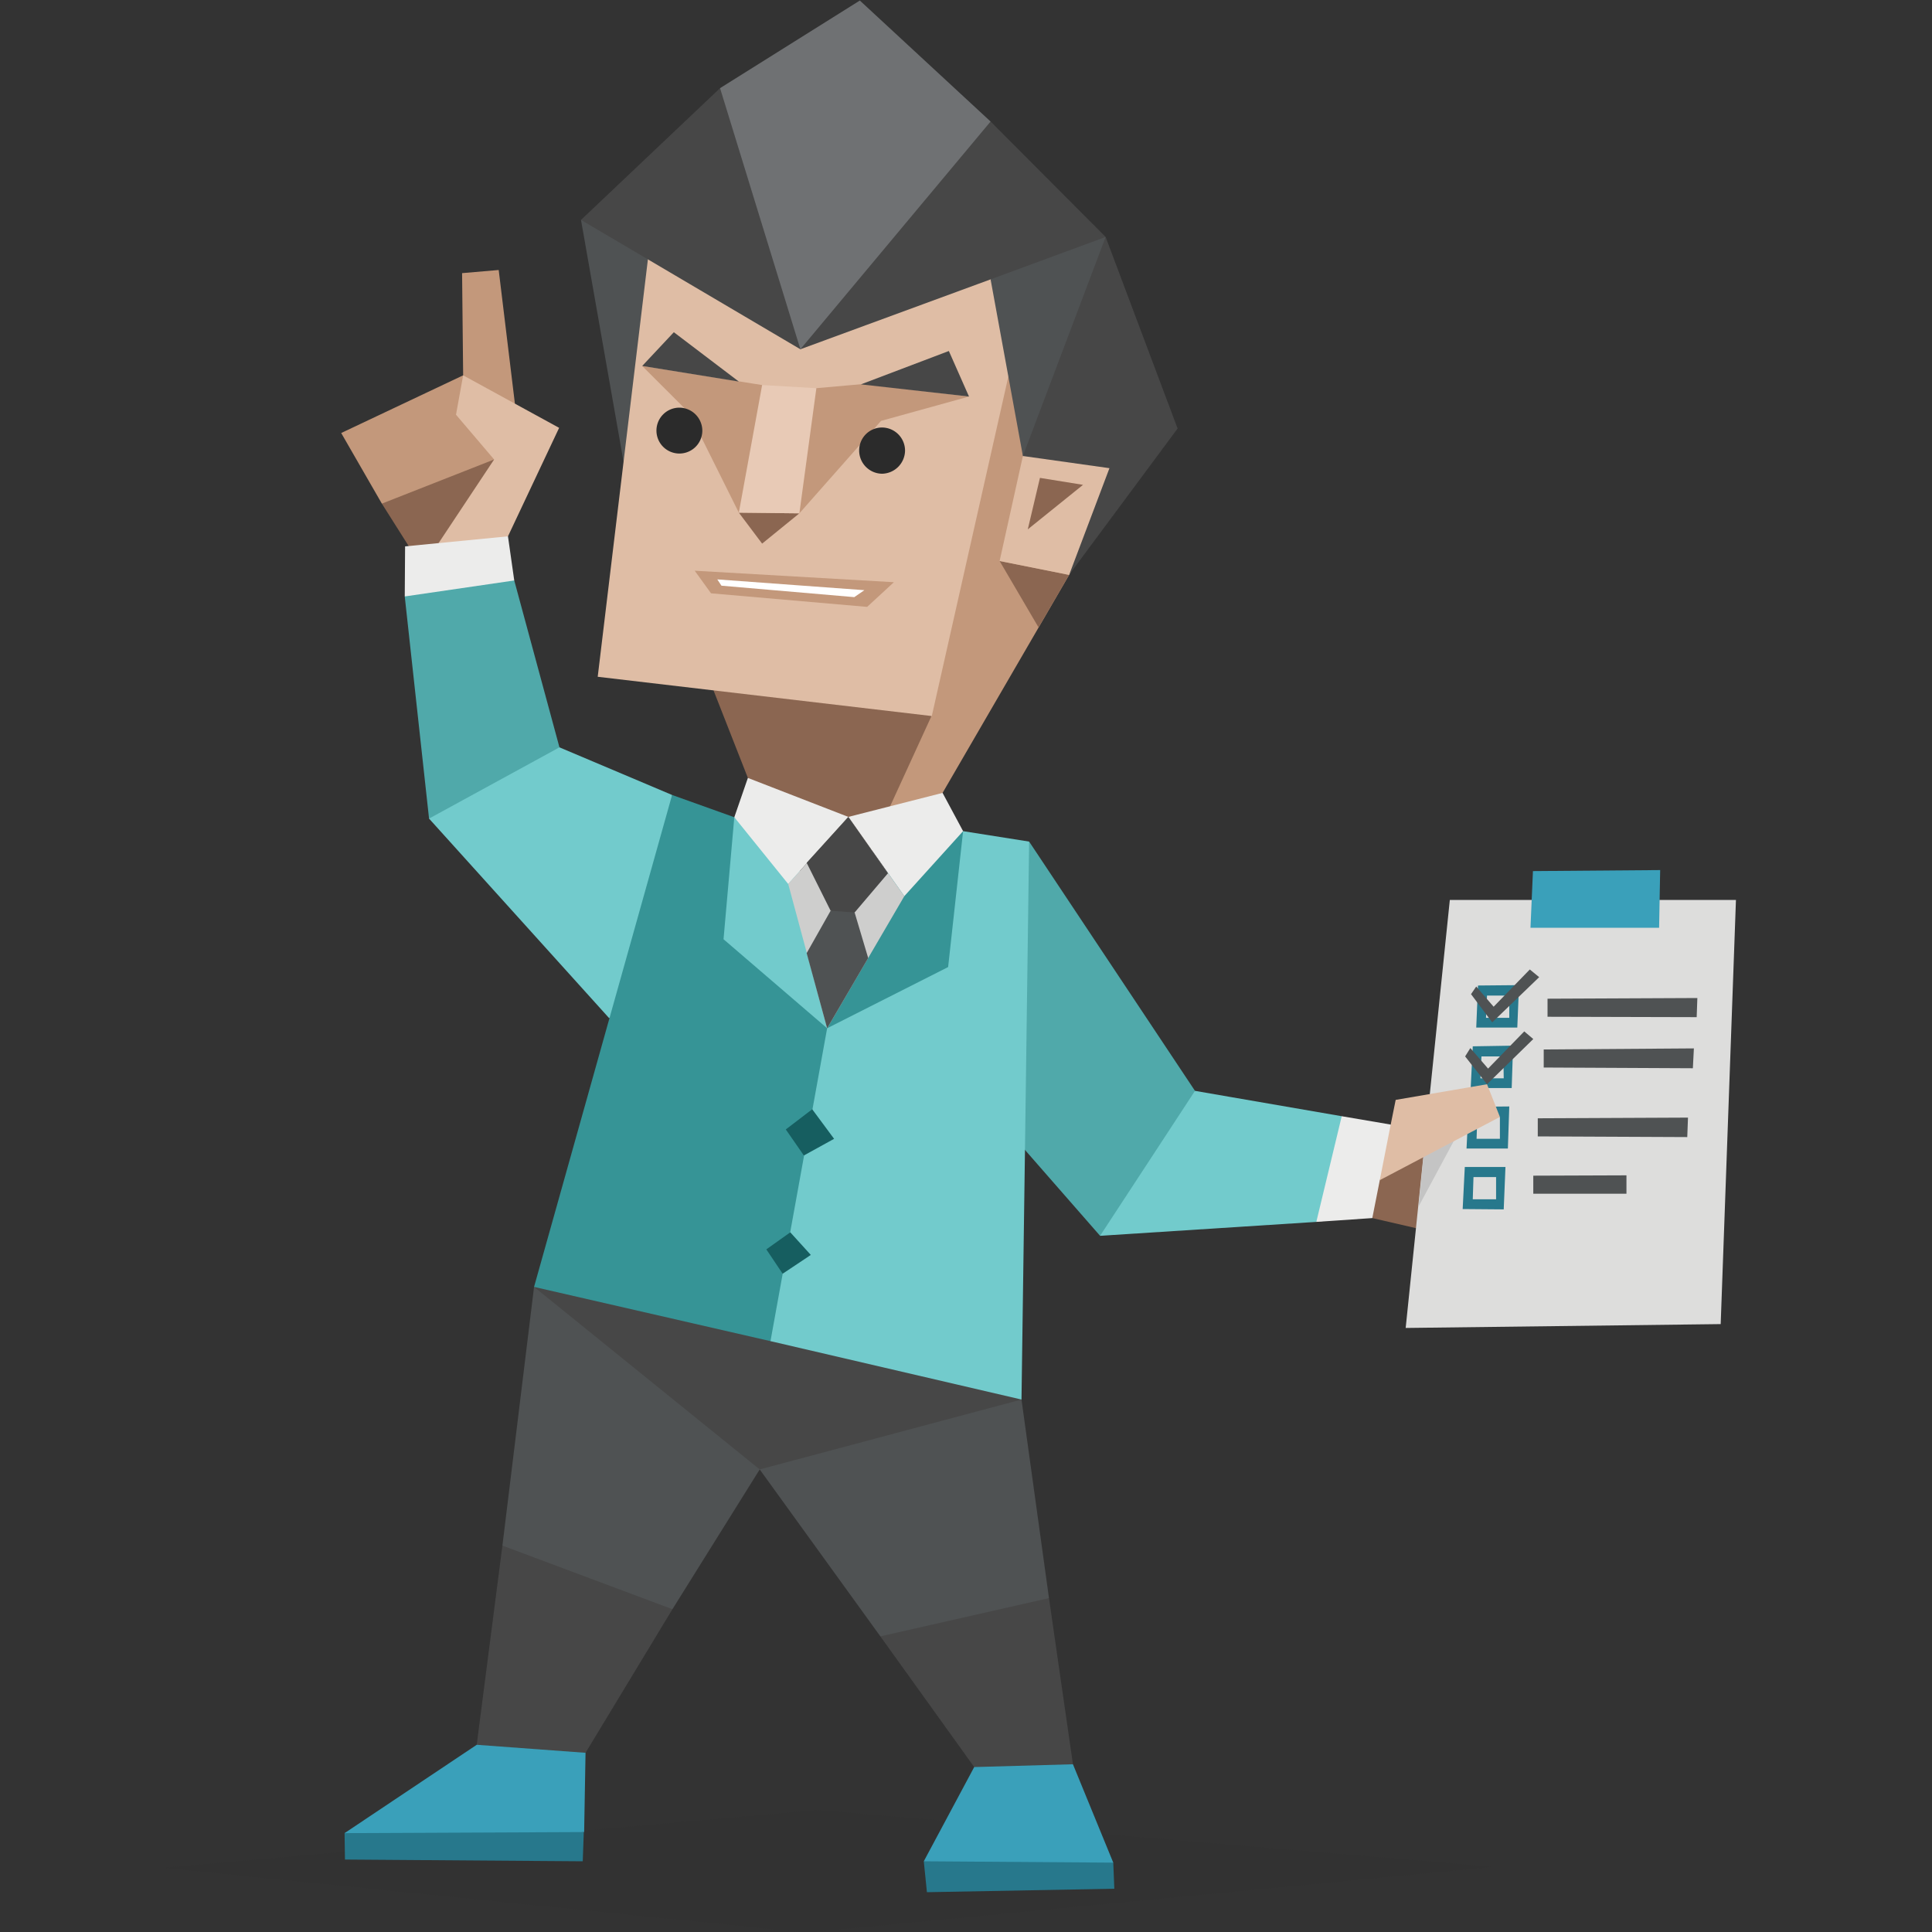 <svg id="illustration" xmlns="http://www.w3.org/2000/svg" viewBox="0 0 400 400"><rect x="0" y="0" width="400" height="400" fill="#333333" stroke="none"/><defs><style>.cls-1{fill:#72cbcc;}.cls-2{fill:#50a9aa;}.cls-12,.cls-3{fill:#2b2b2b;}.cls-3{opacity:0.1;}.cls-4{fill:#27788c;}.cls-5{fill:#3aa0ba;}.cls-6{fill:#4f5253;}.cls-7{fill:#474747;}.cls-8{fill:#c3987b;}.cls-9{fill:#8b6651;}.cls-10{fill:#dfbda5;}.cls-11{fill:#6f7173;}.cls-13{fill:#e8cab6;}.cls-14{fill:#fff;}.cls-15{fill:#369496;}.cls-16{fill:#ececeb;}.cls-17{fill:#cececd;}.cls-18{fill:#165e60;}.cls-19{fill:#dddddc;}.cls-20{fill:#c4c4c4;}</style></defs><title>Executive (ESTJ) personality</title><polygon class="cls-1" points="272.53 252.98 227.76 255.86 227.54 252.48 244.82 227.07 247.41 225.85 277.79 231.1 280.16 233.91 275.77 251.18 272.53 252.98"/><polygon class="cls-2" points="227.76 255.86 212.21 238.08 209.91 233.04 209.98 179.78 213.07 174.24 247.41 225.85 227.76 255.86"/><polygon class="cls-3" points="167.01 400.11 309.1 386.51 169.17 374.77 33.91 386.72 167.01 400.11"/><polygon class="cls-4" points="221.28 376.36 191.26 385.36 191.91 391.76 230.71 391.04 230.49 385.64 221.28 376.36"/><polygon class="cls-4" points="89.12 373.91 71.34 379.53 71.42 385 120.65 385.36 120.87 379.31 89.12 373.91"/><polygon class="cls-5" points="71.34 379.53 98.7 361.24 99.34 360.09 119.57 355.77 121.23 362.9 120.94 379.31 71.34 379.53"/><polygon class="cls-5" points="191.26 385.36 201.7 365.85 206.96 350.44 221.14 364.77 222.14 365.27 230.49 385.64 191.26 385.36"/><polygon class="cls-6" points="110.57 266.44 104.02 320 117.7 338.06 139.22 333.17 157.29 304.23 173.05 276.23 113.09 263.64 110.57 266.44"/><polygon class="cls-7" points="104.02 320 98.7 361.24 121.23 362.9 139.22 333.17 104.02 320"/><polygon class="cls-6" points="217.18 330.87 211.49 289.76 209.91 286.89 174.28 277.67 171.97 280.62 167.44 282.06 154.84 299.7 157.29 304.23 182.27 338.79 198.03 347.35 217.18 330.87"/><polygon class="cls-7" points="222.14 365.27 217.18 330.87 182.27 338.79 201.7 365.85 222.14 365.27"/><polygon class="cls-7" points="126.7 252.55 110.57 266.44 157.29 304.23 211.49 289.76 126.7 252.55"/><polygon class="cls-1" points="126.12 210.8 88.83 169.48 95.31 144.58 112.59 153.36 139.15 164.59 140.09 172.15 144.04 196.12 126.12 210.8"/><polygon class="cls-8" points="191.41 170.71 195.15 164.16 227.62 108.23 214.01 54.39 207.6 71.3 189.75 149.62 182.27 166.68 179.82 176.68 191.41 170.71"/><polygon class="cls-9" points="157.94 172.72 154.84 161.06 147.72 142.92 150.67 141.34 190.33 146.09 192.85 148.25 179.82 176.68 157.94 172.72"/><polygon class="cls-6" points="129.94 100.38 120.29 45.53 124.18 45.17 134.69 49.13 135.91 52.88 129.94 100.38"/><polygon class="cls-10" points="134.69 49.13 123.75 140.12 192.92 148.25 214.08 54.39 134.69 49.13"/><polygon class="cls-9" points="215.02 129.9 221.35 119.03 206.96 116.15 215.02 129.9"/><polygon class="cls-7" points="165.71 72.31 120.29 45.53 149.08 18.25 152.68 17.46 166.79 67.34 200.62 25.95 205.09 25.16 228.91 49.06 227.33 50.64 207.39 58.78 205.09 57.84 165.71 72.31"/><polygon class="cls-11" points="178.02 0.11 205.09 25.16 165.71 72.31 149.08 18.25 178.02 0.11"/><path class="cls-7" d="M243.81,88.72l-14.9-39.66-4.39,4.53s-12.24,35.92-12.38,36.28-.36,4.54-.36,4.54L221.35,119Z"/><polygon class="cls-6" points="211.78 94.41 205.09 57.84 228.91 49.06 211.78 94.41"/><polygon class="cls-10" points="206.96 116.15 221.35 119.03 229.7 96.93 211.78 94.41 206.96 116.15"/><polygon class="cls-9" points="212.79 109.6 215.31 98.94 224.23 100.38 212.79 109.6"/><polygon class="cls-8" points="152.97 106.14 142.68 85.48 132.96 75.77 157.79 79.72 161.25 85.19 169.02 80.37 178.67 79.51 200.62 82.1 182.41 87.14 165.5 106.28 152.97 106.14"/><path class="cls-12" d="M187.38,93.26a4.85,4.85,0,0,1-4.75,4.82,4.8,4.8,0,0,1-4.75-4.82,4.74,4.74,0,0,1,4.75-4.75A4.79,4.79,0,0,1,187.38,93.26Z"/><polygon class="cls-9" points="157.79 112.55 152.97 106.14 165.5 106.28 157.79 112.55"/><polygon class="cls-13" points="157.79 79.72 152.97 106.14 165.5 106.28 169.02 80.37 157.79 79.72"/><polygon class="cls-7" points="152.97 79 139.51 68.78 132.96 75.77 152.97 79"/><polygon class="cls-7" points="178.24 79.58 196.45 72.67 200.62 82.1 178.24 79.58"/><polygon class="cls-8" points="143.83 118.16 185.07 120.54 179.53 125.65 147.21 122.84 143.83 118.16"/><polygon class="cls-14" points="148.51 119.96 178.96 122.19 176.87 123.63 149.37 121.26 148.51 119.96"/><polygon class="cls-15" points="139.15 164.59 152.03 169.2 153.55 173.01 152.83 193.74 171.61 211.31 173.34 215.34 164.99 274.07 159.52 277.67 110.57 266.44 139.15 164.59"/><polygon class="cls-1" points="199.4 172.08 213.07 174.24 212.21 238.08 211.49 289.76 159.52 277.67 171.25 212.89 171.76 210.01 194.07 198.71 197.02 176.75 199.4 172.08"/><polygon class="cls-1" points="169.53 183.59 152.03 169.2 149.8 194.46 171.25 212.89 169.53 183.59"/><polygon class="cls-15" points="176.72 184.03 199.4 172.08 196.3 200.22 171.25 212.89 176.72 184.03"/><polygon class="cls-16" points="175.64 169.13 163.19 183.02 152.03 169.2 154.84 161.06 175.64 169.13"/><polygon class="cls-16" points="199.4 172.08 195.15 164.16 175.64 169.13 187.23 185.54 199.4 172.08"/><polygon class="cls-17" points="171.25 212.89 163.19 183.02 175.64 169.13 187.23 185.54 171.25 212.89"/><polygon class="cls-7" points="171.97 188.56 167.01 178.63 175.64 169.13 183.85 180.79 176.94 188.92 174.35 189.71 171.97 188.56"/><polygon class="cls-6" points="171.25 212.89 167.01 197.34 171.97 188.56 176.94 188.92 179.75 198.35 171.25 212.89"/><polygon class="cls-18" points="162.69 233.84 168.16 229.66 172.69 235.78 166.43 239.23 162.69 233.84"/><polygon class="cls-18" points="158.66 258.67 163.62 255.14 167.87 259.82 162.04 263.71 158.66 258.67"/><polygon class="cls-2" points="83.8 123.49 88.83 169.48 115.83 154.73 106.47 120.18 95.75 113.12 83.8 123.49"/><polygon class="cls-8" points="70.64 89.65 95.89 77.71 109.2 89.23 94.02 113.41 88.83 109.34 79.06 104.27 70.64 89.65"/><polygon class="cls-9" points="102.3 95.13 109.2 89.23 94.02 113.41 85.16 113.92 79.06 104.27 102.3 95.13"/><polygon class="cls-8" points="95.67 56.55 103.25 55.9 106.61 83.61 96.32 83.25 95.89 77.71 95.67 56.55"/><polygon class="cls-10" points="94.41 85.86 95.89 77.71 115.76 88.58 105.17 111.04 104.53 112.33 92.65 113.48 90.78 112.48 102.3 95.13 94.41 85.86"/><polygon class="cls-16" points="284.12 252.19 272.53 252.98 277.79 231.1 287.93 232.83 289.3 234.7 286.14 250.82 284.12 252.19"/><polygon class="cls-9" points="305 257.01 284.12 252.19 285.67 244.35 291.03 232.67 310.39 231.68 305 257.01"/><polygon class="cls-19" points="300.17 186.33 291.03 274.94 356.25 274.14 359.41 186.33 300.17 186.33"/><polygon class="cls-20" points="295.49 231.75 293.69 249.82 305.57 227.72 295.49 231.75"/><polygon class="cls-5" points="317.38 180.35 316.87 192.09 343.5 192.09 343.72 180.14 317.38 180.35"/><polygon class="cls-4" points="306 204.04 314.5 203.96 314.14 212.75 305.64 212.75 306 204.04"/><polygon class="cls-19" points="307.87 206.12 312.48 206.12 312.48 210.73 307.66 210.73 307.87 206.12"/><polygon class="cls-4" points="304.92 216.63 313.27 216.49 312.98 225.27 304.49 225.27 304.92 216.63"/><polygon class="cls-19" points="306.72 218.72 311.26 218.72 311.33 223.25 306.51 223.25 306.72 218.72"/><polygon class="cls-4" points="304.06 229.16 312.48 229.08 312.19 237.79 303.63 237.79 304.06 229.16"/><polygon class="cls-19" points="305.86 231.25 310.54 231.25 310.54 235.78 305.71 235.78 305.86 231.25"/><polygon class="cls-4" points="303.27 241.61 311.69 241.61 311.33 250.39 302.83 250.32 303.27 241.61"/><polygon class="cls-19" points="305.07 243.7 309.75 243.7 309.75 248.3 304.92 248.3 305.07 243.7"/><polygon class="cls-6" points="320.4 206.77 320.4 210.51 351.28 210.59 351.42 206.63 320.4 206.77"/><polygon class="cls-6" points="319.61 217.28 319.61 221.02 350.49 221.17 350.7 217.06 319.61 217.28"/><polygon class="cls-6" points="318.38 231.53 318.38 235.28 349.33 235.42 349.48 231.39 318.38 231.53"/><polygon class="cls-6" points="317.45 243.41 317.45 247.15 336.74 247.15 336.74 243.34 317.45 243.41"/><polygon class="cls-16" points="83.87 113.12 83.8 123.49 106.47 120.18 105.17 111.04 83.87 113.12"/><polygon class="cls-6" points="304.56 205.83 308.95 211.67 318.67 202.31 316.73 200.72 309.24 208.43 305.64 204.25 304.56 205.83"/><polygon class="cls-6" points="303.34 218.72 307.87 224.48 317.45 215.12 315.58 213.54 308.09 221.24 304.42 216.99 303.34 218.72"/><path class="cls-12" d="M145.41,89.15a4.75,4.75,0,1,1-4.75-4.75A4.79,4.79,0,0,1,145.41,89.15Z"/><polygon class="cls-10" points="310.54 231.25 285.67 244.34 287.93 232.83 288.96 227.72 307.87 224.48 310.54 231.25"/></svg>



